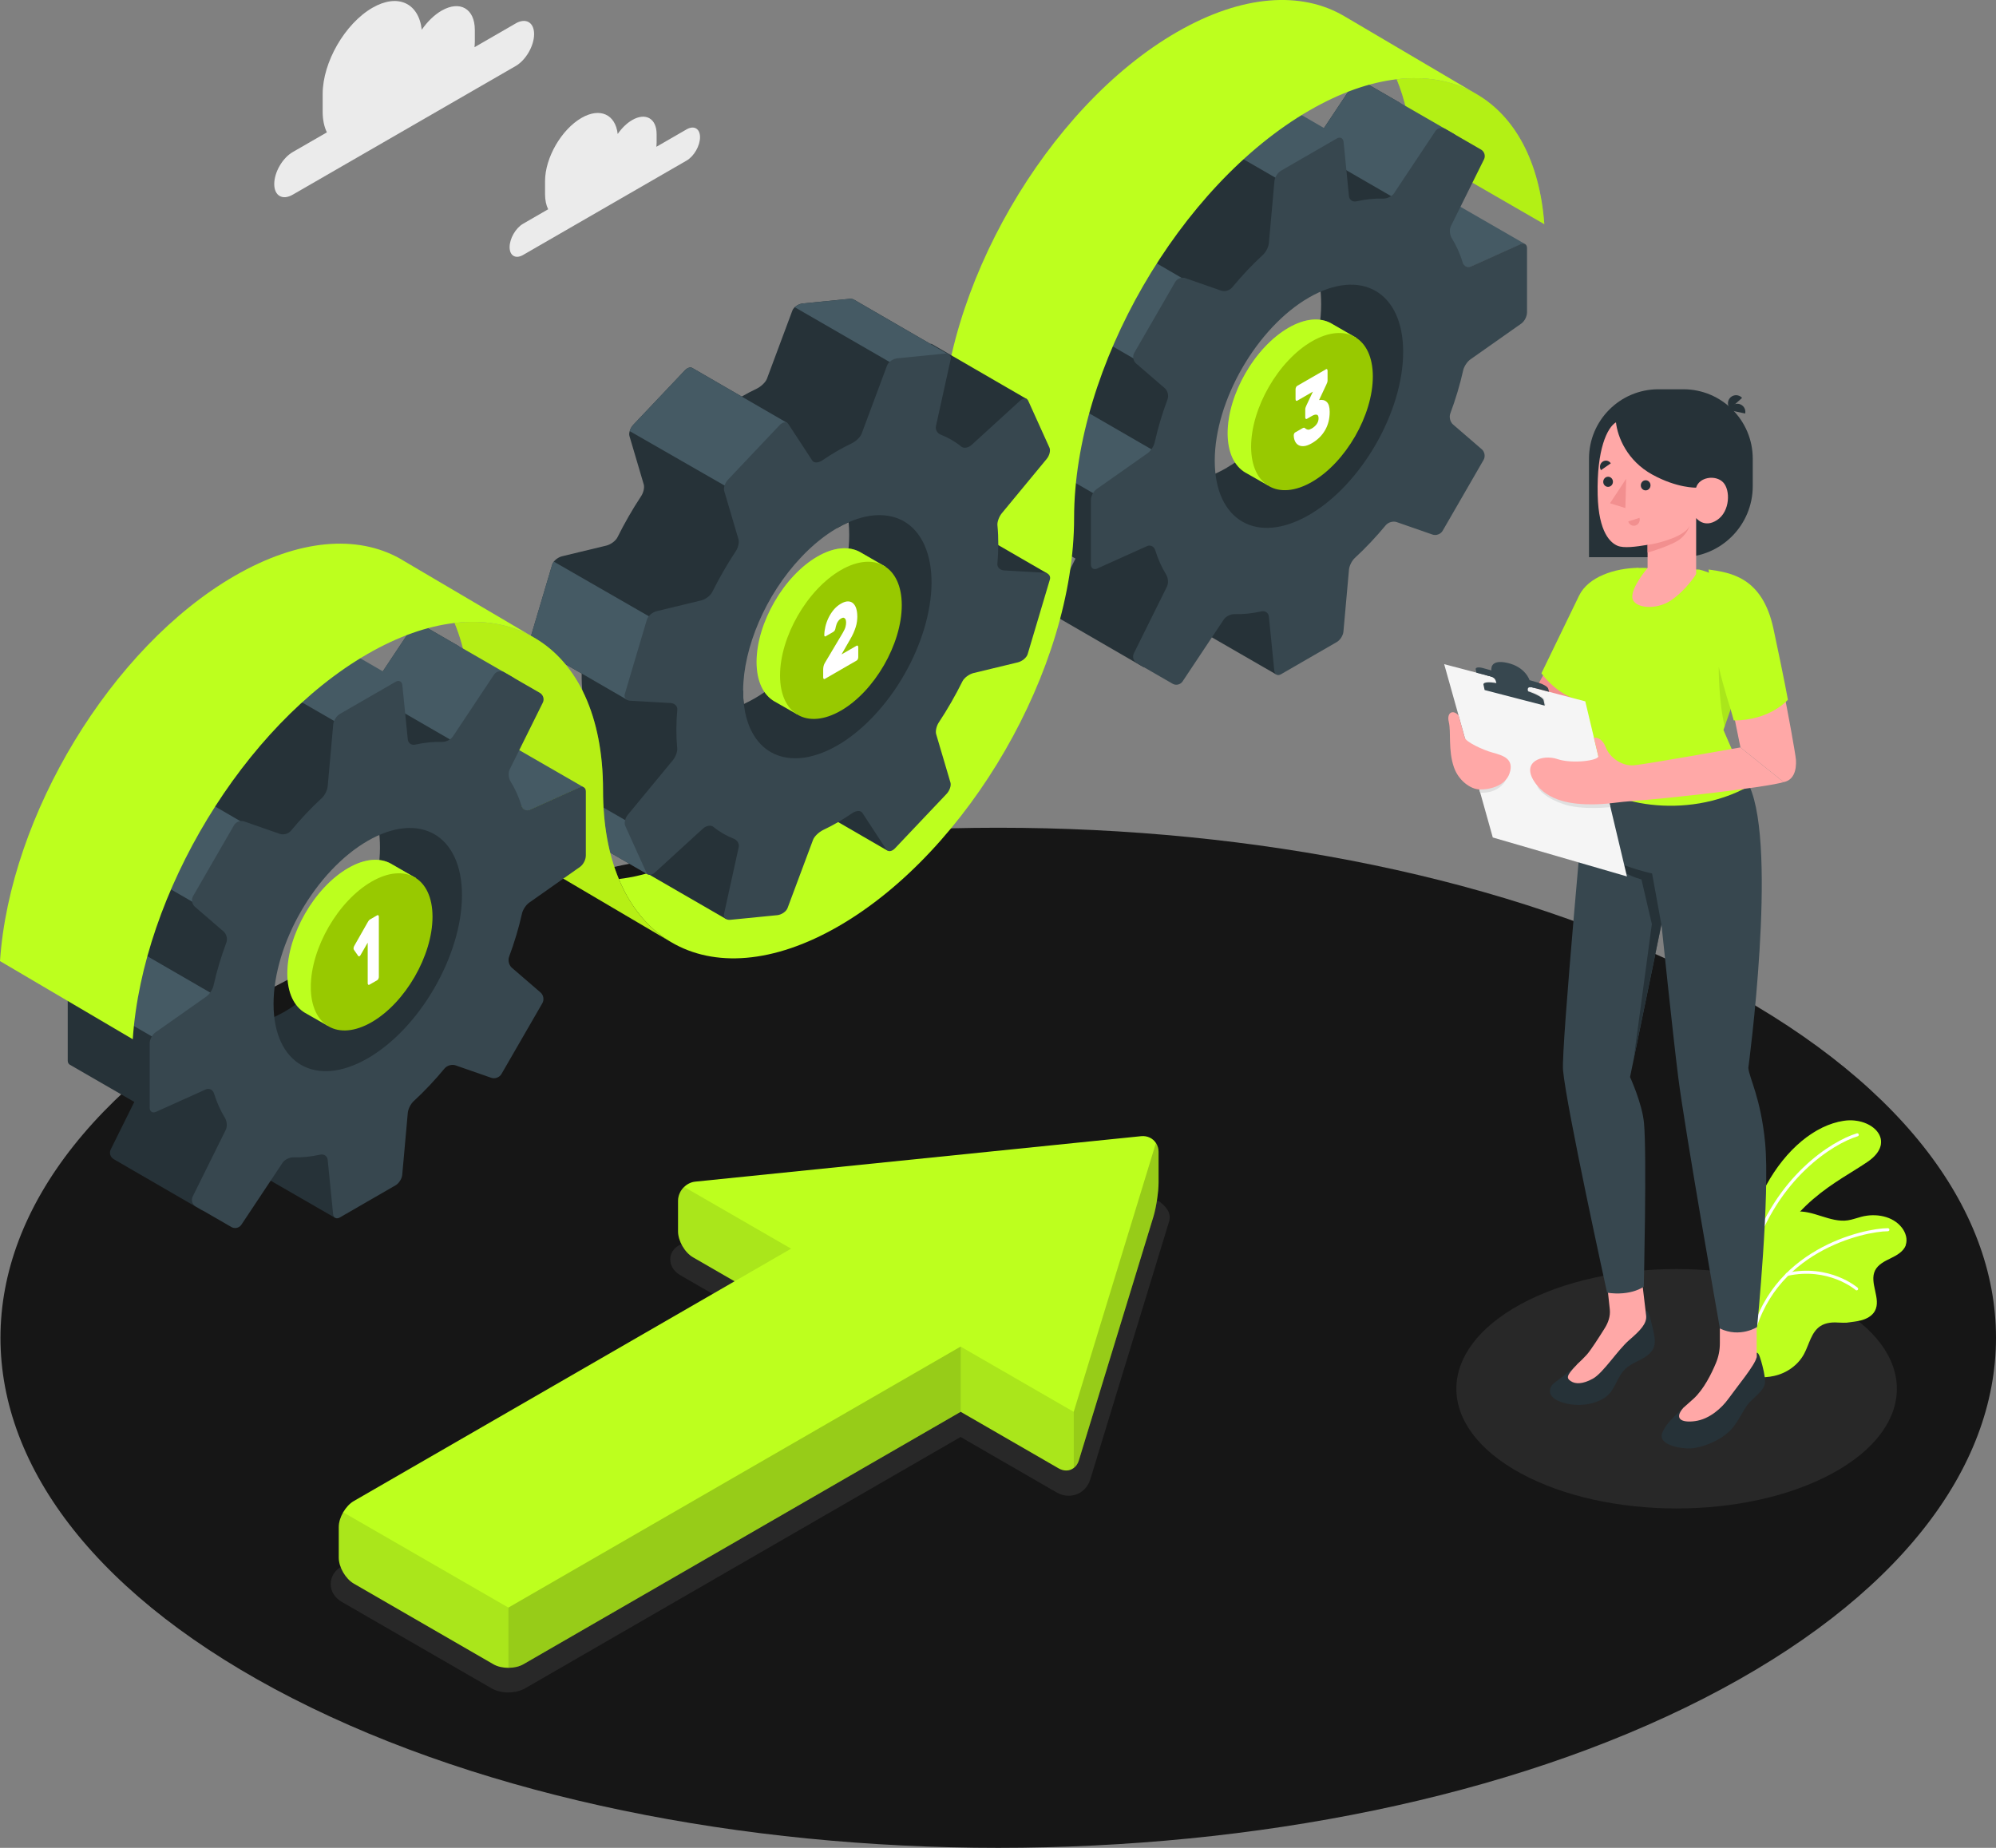 <svg xmlns="http://www.w3.org/2000/svg" id="Camada_2" data-name="Camada 2" viewBox="0 0 430.29 398.41"><rect x="0" y="0" width="430.29" height="398.41" fill="#808080" stroke="none"/><defs><style>      .cls-1 {        fill: #fff;      }      .cls-2 {        fill: #a3c902;      }      .cls-2, .cls-3 {        opacity: .3;      }      .cls-4, .cls-5, .cls-6, .cls-7 {        fill: #bdff1e;      }      .cls-8 {        fill: #37474f;      }      .cls-9 {        fill: #f5f5f5;      }      .cls-10 {        fill: #455a64;      }      .cls-11 {        opacity: .2;      }      .cls-12 {        fill: #f28f8f;      }      .cls-5 {        opacity: .4;      }      .cls-13 {        fill: #e0e0e0;      }      .cls-14 {        opacity: .07;      }      .cls-6 {        opacity: .15;      }      .cls-15 {        fill: #282828;      }      .cls-3 {        fill: #9acc00;      }      .cls-16, .cls-7, .cls-17 {        opacity: .1;      }      .cls-18 {        fill: #ebebeb;      }      .cls-19 {        fill: #98c900;      }      .cls-20 {        fill: #161616;      }      .cls-17 {        fill: none;      }      .cls-21 {        fill: #263238;      }      .cls-22 {        fill: #ffa8a7;      }    </style></defs><g id="Floor"><path id="Floor-2" data-name="Floor" class="cls-20" d="M63.11,366.2c84,42.95,220.19,42.95,304.18,0,84-42.95,84-112.58,0-155.52-84-42.95-220.19-42.95-304.19,0-84,42.95-84,112.58,0,155.52Z"></path></g><g id="Shadows"><path id="Shadow" class="cls-15" d="M109.6,364.92c-1.34,0-2.64-.33-3.67-.92l-32.24-18.61c-1.52-.88-2.4-2.28-2.4-3.85,0-1.57,.88-2.97,2.4-3.85l90.84-52.42-17.73-10.24c-2.59-1.49-2.37-3.58-2.24-4.18,.13-.6,.78-2.6,3.75-2.9l97.39-9.92c.23-.02,.45-.03,.66-.03,2.19,0,4.18,1.07,5.33,2.87h0c.47,.74,.6,1.65,.34,2.49l-16.98,55.57c-.66,2.17-2.5,3.57-4.68,3.57-.89,0-1.78-.25-2.58-.71l-20.71-11.96-93.82,54.16c-1.03,.59-2.33,.92-3.67,.92Z"></path><path id="Shadow-2" data-name="Shadow" class="cls-15" d="M395.01,317.68c-18.54,10.08-48.61,10.08-67.15,0-18.54-10.08-18.54-26.42,0-36.5,18.54-10.08,48.61-10.08,67.15,0,18.54,10.08,18.54,26.42,0,36.5Z"></path></g><g id="Plants"><g id="Plants-2" data-name="Plants"><g><g><path class="cls-4" d="M376.02,273.25s.42-9.77,4.71-17.64c4.29-7.87,10.59-13.03,16.74-13.95,6.15-.92,11.54,4.41,5.2,8.79s-17.81,9.19-22.19,24.18l-4.46-1.37Z"></path><path class="cls-6" d="M376.02,273.25s.42-9.77,4.71-17.64c4.29-7.87,10.59-13.03,16.74-13.95,6.15-.92,11.54,4.41,5.2,8.79s-17.81,9.19-22.19,24.18l-4.46-1.37Z"></path></g><path class="cls-1" d="M377.66,270.61s-.04,0-.07-.01c-.17-.06-.27-.24-.21-.42,5.39-16.53,17.34-24.12,22.91-25.82,.17-.05,.36,.05,.41,.22,.05,.18-.04,.36-.22,.41-5.45,1.67-17.16,9.12-22.47,25.39-.05,.15-.2,.24-.35,.23Z"></path></g><g><g><path class="cls-4" d="M410.86,268.45c-.5,1.38-1.92,2.19-3.24,2.83-1.32,.64-2.76,1.34-3.41,2.66-1.3,2.67,1.39,6.1-.03,8.71-.59,1.09-1.8,1.73-3.01,2.04-1,.26-2.04,.33-3.06,.49-.5,.02-.99,.02-1.47-.01-1.43-.11-2.97-.06-4.21,.75-1.96,1.29-2.4,3.9-3.5,5.97-1.32,2.48-3.83,4.22-6.56,4.79-.91,.19-2.6,.47-3.57,.02-.08-.04-.14-.07-.2-.11,0,0-.01,0-.02-.02-.14-.14-.31-.31-.39-.4-.02-.02-.03-.04-.04-.06-.45-1.3,.04-2.73-.04-4.1,0-.09,0-.17-.02-.25-.17-1.59-.33-3.18-.48-4.76-.28-2.92-.52-5.86-.71-8.79-.11-1.91-.49-3.97,.19-5.82,.75-2.04,2.97-2.24,3.67-4.23,.28-.79,.4-1.63,.67-2.44,.81-2.36,3.04-4.17,5.52-4.46,3.86-.47,7.55,2.42,11.4,1.86,1-.15,1.95-.52,2.92-.77,3.1-.81,6.78-.17,8.73,2.36,.82,1.06,1.27,2.49,.82,3.75Z"></path><g class="cls-14"><path class="cls-4" d="M410.86,268.45c-.5,1.38-1.92,2.19-3.24,2.83-1.32,.64-2.76,1.34-3.41,2.66-1.3,2.67,1.39,6.1-.03,8.71-.59,1.09-1.8,1.73-3.01,2.04-.99,.26-2.03,.43-3.06,.49-.5,.02-.99,.02-1.47-.01-1.43-.11-2.97-.06-4.21,.75-1.96,1.29-2.4,3.9-3.5,5.97-1.32,2.48-3.83,4.22-6.56,4.79-.91,.19-2.6,.47-3.57,.02-.08-.04-.14-.07-.2-.11,0,0-.01,0-.02-.02-.06-.03-.11-.07-.16-.12-.09-.08-.17-.18-.23-.29-.02-.02-.03-.04-.04-.06-.6-1.06-.02-2.91-.04-4.1,0-.09,0-.17-.02-.25-.17-1.59-.33-3.18-.48-4.76-.28-2.92-.52-5.86-.71-8.79-.11-1.91-.49-3.97,.19-5.82,.75-2.04,2.97-2.24,3.67-4.23,.28-.79,.4-1.63,.67-2.44,.81-2.36,3.04-4.17,5.52-4.46,3.86-.47,7.55,2.42,11.4,1.86,1-.15,1.95-.52,2.92-.77,3.1-.81,6.78-.17,8.73,2.36,.82,1.06,1.27,2.49,.82,3.75Z"></path></g></g><path class="cls-1" d="M377.42,290.03s-.02,0-.03,0c-.18-.03-.3-.21-.26-.39,3.94-20.45,24.88-24.84,29.85-24.83,.18,0,.33,.15,.33,.33,0,.18-.15,.33-.33,.33-4.86,0-25.35,4.29-29.2,24.3-.03,.17-.19,.29-.36,.27Z"></path><path class="cls-1" d="M400.2,278.21c-.06,0-.13-.03-.18-.08-.06-.05-5.83-4.99-14.68-3.04-.18,.04-.36-.07-.39-.25s.07-.36,.25-.39c9.2-2.02,15.2,3.14,15.26,3.19,.14,.12,.15,.33,.03,.47-.07,.08-.18,.12-.29,.11Z"></path></g></g></g><g id="Clouds"><g id="Clouds-2" data-name="Clouds"><path id="Cloud" class="cls-18" d="M111.16,5.06l-8.87,5.12c.04-.4,.07-.79,.07-1.17v-2.57c0-4.57-3.21-6.42-7.17-4.14-1.6,.93-3.08,2.39-4.27,4.11-.65-5.75-5.16-7.89-10.64-4.73-5.92,3.42-10.72,11.74-10.72,18.57v3.84c0,1.77,.33,3.26,.91,4.45l-7.37,4.25c-2.2,1.27-3.98,4.35-3.98,6.89s1.78,3.56,3.98,2.3L111.16,14.24c2.2-1.27,3.98-4.35,3.98-6.89s-1.78-3.56-3.98-2.3Z"></path><path id="Cloud-2" data-name="Cloud" class="cls-18" d="M148,27.9l-6.5,3.75c.03-.29,.05-.58,.05-.86v-1.88c0-3.35-2.35-4.71-5.26-3.03-1.18,.68-2.26,1.75-3.13,3.01-.48-4.21-3.78-5.78-7.8-3.47-4.34,2.51-7.86,8.6-7.86,13.62v2.82c0,1.3,.24,2.39,.67,3.26l-5.4,3.12c-1.61,.93-2.91,3.19-2.91,5.05s1.31,2.61,2.91,1.68l35.23-20.34c1.61-.93,2.91-3.19,2.91-5.05s-1.31-2.61-2.91-1.68Z"></path></g></g><g id="Arrow"><g><path class="cls-4" d="M249.76,248.35v6.57c0,2.05-.5,5.32-1.08,7.3l-16.11,52.67c-.21,.7-.6,1.26-1.1,1.62-.87,.67-2.08,.75-3.24,.09l-21.13-12.2-94.26,54.42c-.88,.51-2.07,.78-3.24,.78s-2.32-.25-3.21-.76l-30.1-17.39c-1.8-1.03-3.26-3.55-3.26-5.62v-6.57c0-1.04,.36-2.18,.95-3.2,.6-1.02,1.41-1.92,2.31-2.43l82.07-47.37-8.94-5.16c-1.8-1.03-3.25-3.55-3.25-5.62v-6.57c0-1.14,.51-2.22,1.3-2.99h.02c.64-.63,1.48-1.06,2.41-1.15l96.12-9.8c1.34-.13,2.52,.47,3.17,1.47,.36,.54,.57,1.19,.57,1.91Z"></path><path class="cls-16" d="M109.6,346.61v12.99c-1.17,0-2.33-.25-3.21-.77l-30.11-17.38c-1.8-1.03-3.25-3.56-3.25-5.62v-6.57c0-1.03,.36-2.18,.94-3.2l35.62,20.55Z"></path><path class="cls-16" d="M170.54,269.23l-12.18,7.03-8.94-5.16c-1.8-1.03-3.25-3.56-3.25-5.62v-6.57c0-1.14,.51-2.22,1.3-2.99h.02l23.06,13.31Z"></path><path class="cls-16" d="M231.47,304.41v12.1c-.87,.68-2.08,.75-3.24,.09l-21.14-12.19v-14.07l24.38,14.07Z"></path><path class="cls-11" d="M207.1,290.33v14.07l-94.26,54.42c-.88,.51-2.07,.78-3.24,.78v-12.99l97.5-56.28Z"></path><path class="cls-11" d="M249.76,248.35v6.57c0,2.05-.5,5.32-1.08,7.3l-16.11,52.67c-.21,.7-.6,1.26-1.1,1.62v-12.11l17.72-57.96c.36,.54,.57,1.19,.57,1.91Z"></path></g></g><g id="Gears"><g><g><path class="cls-4" d="M332.92,48.33l-28.58-16.5c-.38-5.6-1.5-10.53-3.25-14.74,6.23-.73,11.85,.27,16.59,2.83l.63,.37c8.21,4.78,13.6,14.43,14.61,28.04Z"></path><path class="cls-3" d="M332.92,48.33l-28.58-16.5c-.38-5.6-1.5-10.53-3.25-14.74,6.23-.73,11.85,.27,16.59,2.83l.63,.37c8.21,4.78,13.6,14.43,14.61,28.04Z"></path></g><g><path class="cls-10" d="M328.75,52.6h0c-.25-.07-.59-.08-.96,.09l-10.7,4.82c-.75,.34-1.53-.03-1.78-.82-.42-1.35-7.75-2.9-8.35-4.06l4.12-10.21,17.67,10.19Z"></path><path class="cls-21" d="M311.08,42.45s0-.02,0-.02c-.24-.14-.57-.17-.93,0l-7.9-18.28c.37-.74,.08-1.68-.63-2.09l-7.74-4.47c-.72-.41-1.67-.19-2.13,.5l-8.89,13.37c-.46,.69-1.5,1.18-2.33,1.16-1.01-.03-2.04,.03-3.1,.15v-9.77l-5.94-3.42h0c-.26-.14-.61-.12-.97,.09l-12.02,6.94c-.72,.41-1.36,1.42-1.43,2.24l-1.2,13.38c-.07,.83-.64,1.94-1.25,2.5-2.34,2.15-4.57,4.53-6.68,7.07-.53,.64-1.58,.94-2.36,.67l-7.72-2.69c-.78-.27-1.75,.09-2.17,.8l-8.84,15.31c-.41,.72-.24,1.74,.39,2.28l6.19,5.34c.63,.54,.89,1.6,.6,2.38-1.15,3.09-2.09,6.21-2.78,9.32-.18,.81-.86,1.85-1.54,2.33l-10.98,7.73c-.68,.48-1.23,1.54-1.23,2.36v13.88c0,.43,.17,.74,.43,.89h0s13.92,8.04,13.92,8.04l-5.08,10.24c-.37,.74-.09,1.68,.63,2.09l18.92,10.96c.72,.41,1.67,.19,2.13-.5l8.6-8.79c.04,.4,.21,.68,.46,.82l17.63,10.17,.47-13.8s-3.73-4.81-3.65-5.64l19.21-20.92c.78,.28,1.75-.08,2.16-.8l8.84-15.31c.41-.72,.24-1.74-.39-2.28l8.51-27.09c.68-.48,1.23-1.53,1.23-2.36l-.44-14.74Zm-46.57,58.38c-5.16,2.98-9.42,3.62-12.52,2.17-3.64-1.69,25.87-52.27,28.96-49.51,2.5,2.23,3.86,6.38,3.86,12.16,0,12.95-9.09,28.7-20.31,35.17Z"></path><path class="cls-10" d="M314.02,30.94l-2.39,4.83-7.68,8.86-9.05-5.23-12.68-7.33c.26-.17,.49-.38,.64-.62l8.89-13.36c.46-.68,1.39-.91,2.11-.51l7.76,4.48,11.77,6.79c.71,.41,1,1.35,.63,2.09Z"></path><path class="cls-10" d="M230.53,86.64c-.25,.34-.53,.66-.81,.86l-10.98,7.73c-.29,.2-.54,.52-.75,.88l18.46,10.68,14.58-8.29-20.49-11.85Z"></path><path class="cls-10" d="M237.13,49.66c-.58,.05-1.15,.38-1.44,.88l-8.84,15.31c-.2,.35-.26,.78-.2,1.18l19.35,11.2,12.1-16.36-20.97-12.2Z"></path><path class="cls-10" d="M289.16,29.76v4.4l-10.7,6.18-21.2-12.25c.26-.62,.73-1.21,1.24-1.5l12.02-6.94c.21-.12,.42-.18,.6-.18,.14,0,.26,.03,.37,.09l5.79,3.33,.15,.09,7.99,4.62,3.74,2.16Z"></path><path class="cls-8" d="M329.19,67.39v-13.88c0-.83-.61-1.22-1.37-.88l-10.7,4.82c-.76,.34-1.53-.04-1.78-.83-.62-1.97-1.42-3.74-2.39-5.3-.43-.71-.53-1.85-.16-2.59l7.13-14.38c.37-.74,.08-1.68-.63-2.09l-7.74-4.47c-.72-.41-1.67-.19-2.13,.5l-8.89,13.37c-.46,.69-1.5,1.18-2.33,1.16-1.84-.05-3.77,.14-5.79,.59-.81,.18-1.52-.31-1.6-1.13l-1.17-11.68c-.08-.82-.73-1.16-1.45-.74l-12.02,6.94c-.72,.41-1.36,1.42-1.43,2.24l-1.2,13.38c-.07,.82-.64,1.94-1.25,2.5-2.34,2.15-4.57,4.53-6.68,7.07-.53,.64-1.58,.94-2.36,.67l-7.72-2.69c-.78-.27-1.75,.09-2.17,.8l-8.84,15.31c-.41,.72-.24,1.74,.39,2.28l6.19,5.34c.63,.54,.89,1.6,.6,2.38-1.15,3.09-2.09,6.21-2.78,9.32-.18,.81-.86,1.85-1.54,2.33l-10.98,7.73c-.68,.48-1.23,1.53-1.23,2.36v13.88c0,.83,.61,1.22,1.37,.88l10.7-4.82c.76-.34,1.53,.04,1.78,.83,.62,1.97,1.42,3.74,2.38,5.31,.43,.71,.53,1.85,.16,2.59l-7.13,14.38c-.37,.74-.08,1.68,.63,2.09l7.74,4.47c.72,.41,1.67,.19,2.13-.5l8.89-13.36c.46-.69,1.5-1.18,2.33-1.16,1.84,.05,3.77-.14,5.79-.59,.81-.18,1.52,.31,1.6,1.13l1.17,11.68c.08,.82,.73,1.16,1.45,.74l12.02-6.94c.72-.41,1.36-1.42,1.43-2.24l1.2-13.38c.07-.83,.64-1.94,1.25-2.5,2.34-2.15,4.57-4.53,6.68-7.07,.53-.64,1.58-.94,2.36-.67l7.72,2.69c.78,.27,1.75-.09,2.17-.8l8.84-15.31c.41-.72,.24-1.74-.39-2.28l-6.19-5.34c-.63-.54-.89-1.6-.6-2.38,1.15-3.09,2.09-6.21,2.78-9.32,.18-.81,.86-1.85,1.54-2.33l10.98-7.73c.68-.48,1.23-1.53,1.23-2.36Zm-47.01,43.65c-11.22,6.48-20.31,1.23-20.31-11.72s9.09-28.7,20.31-35.17c11.22-6.47,20.31-1.23,20.31,11.72s-9.09,28.7-20.31,35.17Z"></path><g><path class="cls-4" d="M292.38,72.84l-5.34-3.08s0,0,0,0l-.05-.03h0c-2.37-1.33-5.63-1.13-9.22,.95-7.25,4.18-13.12,14.36-13.12,22.73,0,4.18,1.47,7.11,3.83,8.49h0s.01,0,.01,0c0,0,0,0,0,0l4.86,2.77,1.16-1.94c1.2-.28,2.45-.7,3.76-1.46,7.25-4.18,13.12-14.36,13.13-22.73,0-1.24-.17-2.34-.41-3.35l1.41-2.35Z"></path><g><path class="cls-7" d="M264.63,93.4c0,4.18,1.46,7.11,3.83,8.49h0s.01,0,.01,0l4.86,2.78,1.16-1.94c1.2-.28,2.45-.71,3.76-1.47,3.88-2.24,7.37-6.2,9.77-10.68l-19.03-10.99c-2.68,4.32-4.36,9.32-4.36,13.8Z"></path><path class="cls-5" d="M292.38,72.84l-5.34-3.08h0l-.05-.03h0c-2.37-1.33-5.62-1.13-9.22,.95-3.37,1.94-6.44,5.18-8.76,8.93l19.03,10.99c2.09-3.89,3.36-8.17,3.36-12.05,0-1.24-.17-2.34-.42-3.35l1.41-2.35Z"></path></g><path class="cls-19" d="M282.83,73.59c-7.25,4.18-13.12,14.36-13.12,22.73,0,8.37,5.88,11.76,13.12,7.58,7.25-4.18,13.12-14.36,13.12-22.73,0-8.37-5.88-11.76-13.12-7.58Z"></path><path class="cls-1" d="M285.84,79.6c.1-.06,.18-.05,.25,.02s.1,.17,.1,.32v2.12c0,.15-.03,.3-.09,.45-.06,.15-.12,.29-.17,.4l-1.57,3.35c.68-.12,1.23,0,1.65,.4,.42,.39,.64,1.1,.64,2.14,0,1.51-.34,2.83-1.01,3.98-.67,1.15-1.62,2.08-2.83,2.78-.62,.36-1.18,.57-1.66,.62-.48,.05-.89-.02-1.21-.2-.33-.18-.58-.46-.76-.83-.18-.37-.27-.8-.28-1.29,0-.12,.03-.24,.08-.36,.06-.12,.12-.2,.2-.25l1.64-.94c.18-.1,.32-.12,.42-.05,.1,.07,.2,.15,.32,.23,.12,.08,.27,.13,.45,.15,.19,.02,.45-.07,.8-.27,.41-.24,.76-.55,1.03-.92,.27-.37,.41-.79,.41-1.26s-.14-.73-.41-.78c-.27-.06-.62,.04-1.03,.28l-1.08,.62c-.1,.06-.18,.05-.25-.02-.07-.07-.1-.17-.1-.32v-1.72c0-.15,.03-.3,.09-.45,.06-.15,.12-.3,.18-.43l1.38-2.93-3.39,1.96c-.1,.06-.18,.05-.25-.02-.07-.07-.1-.17-.1-.32v-2.12c0-.15,.03-.29,.1-.44,.07-.15,.15-.25,.25-.3l6.21-3.58Z"></path></g></g><path class="cls-4" d="M290.33,3.8l-.48-.28c-9.2-5.46-22-4.76-36.14,3.4-28.04,16.17-50.77,55.55-50.77,87.94s-22.74,71.79-50.78,87.98c-6.63,3.82-12.95,6.01-18.75,6.69,2.45,5.93,6.15,10.43,10.8,13.32l.5,.3c9.2,5.42,21.97,4.69,36.07-3.45,28.04-16.19,50.77-55.58,50.77-87.98s22.73-71.77,50.78-87.94c6.63-3.83,12.96-6.01,18.76-6.69,6.23-.73,11.85,.27,16.59,2.83l-27.35-16.12Z"></path><g><path class="cls-21" d="M201.12,129.21l24.7-5.54s-.03-.02-.05-.03c-.59-.34-5.64-3.27-10.56-6.11-4.85-2.81-9.59-5.55-9.8-5.67-.19-.12-.42-.19-.69-.2l-8.67-.49c-.88-.05-1.53-.68-1.46-1.41,.25-2.9,.26-5.71,.01-8.36-.06-.7,.35-1.84,.95-2.56l13.87-1.13c.59-.72,11.94-11.67,11.94-11.67-.02-.01-.04-.02-.06-.03-1.19-.69-20.26-11.74-20.38-11.81-.11-.06-.25-.08-.39-.08-5.87-3.39-16.16-9.35-16.4-9.5-.25-.15-.6-.23-1-.19l-10.11,1c-.94,.1-1.93,.79-2.21,1.54l-5.48,14.7c-.29,.76-1.28,1.69-2.21,2.14-1.07,.5-2.14,1.07-3.22,1.69l-10.61-6.14c-.42-.28-1.09-.1-1.64,.48l-11.1,11.72c-.67,.7-1.05,1.79-.86,2.44l3.09,10.46c.19,.65-.07,1.78-.57,2.52-1.89,2.87-3.6,5.85-5.1,8.87-.38,.76-1.45,1.56-2.41,1.79l-9.5,2.29c-.96,.23-1.93,1.03-2.15,1.79l-4.78,16.09c-.14,.47,.01,.91,.36,1.17,.21,.17,10.76,6.24,10.76,6.24-.01,1.47,.05,2.91,.18,4.31,.07,.69-.34,1.83-.94,2.56l-9.69,11.72c-.59,.73-.86,1.81-.58,2.41l4.6,10.17c.07,.15,.17,.26,.29,.33,.37,.22,19.69,11.4,20.41,11.81t.01,.01h.01s.01,.01,.02,.01c.02-.01,.04-.05,.06-.09,.1,.06,.2,.11,.3,.18h.01c5.77,3.34,15.78,9.13,16.41,9.49,.01,.01,.02,.01,.03,.02,.28-.76,8.61-35.27,8.97-34.72l5.18,7.91c.05,.07,.1,.13,.16,.18l9.87,5.73,10.65,6.17v-.02s-7.71-24.04-7.71-24.04c6.8,2.35,22.31-26.9,17.49-30.15Zm-59.8,16.06l37.53-39.61c1.07,2.37,1.57,5.18,1.55,8.24,.85-.5,1.71-.94,2.55-1.3,.08,.87,.12,1.79,.12,2.76,0,12.96-9.09,28.7-20.31,35.18-.82,.47-1.63,.89-2.4,1.25-.12-.95-.17-1.93-.16-2.94-8.01,4.68-15.62,3.61-18.88-3.58Z"></path><path class="cls-10" d="M139.68,188.55l-.98-9.46-24.36-14.06c-.12,.45-.12,.89,.02,1.2l4.6,10.17c.07,.15,.17,.26,.29,.33h0l.05,.03c.99,.57,20.38,11.8,20.38,11.8Z"></path><path class="cls-10" d="M142.76,134.53l-23.37-13.44c-.16,.2-.28,.42-.35,.62l-4.78,16.09c-.14,.47,.01,.9,.37,1.17,.01,.01,.07,.05,.17,.11l10.53,6.1s.06,.03,.06,.03h0l9.79,5.67,7.58-16.36Z"></path><path class="cls-10" d="M135.76,92.96l20.44,11.73,13.48-13.52-20.4-11.81h0c-.42-.27-1.09-.09-1.63,.48l-11.11,11.72c-.37,.39-.64,.9-.78,1.39Z"></path><path class="cls-10" d="M184.13,64.63c-.25-.16-.6-.23-1-.19l-10.11,1c-.61,.06-1.24,.38-1.69,.8l26.58,15.35,6.79-3.92-.2-1.24s-20.05-11.59-20.38-11.8Z"></path><path class="cls-8" d="M225.82,123.67s-.03-.02-.05-.03c-.17-.09-.39-.15-.63-.16l-8.67-.49c-.88-.05-1.53-.68-1.46-1.41,.12-1.37,.19-2.73,.2-4.05,0-1.47-.05-2.91-.19-4.31-.06-.69,.35-1.83,.95-2.56l9.68-11.72c.6-.73,.86-1.81,.59-2.41l-4.6-10.17c-.06-.14-.16-.25-.28-.32-.02-.01-.04-.02-.06-.03-.38-.19-.95-.03-1.48,.46l-10.34,9.44c-.73,.67-1.72,.82-2.26,.38-1.34-1.1-2.82-1.95-4.42-2.57-.71-.28-1.2-1.06-1.04-1.81l3.19-14.47c.1-.44-.08-.81-.44-1.02-.25-.14-.58-.2-.96-.17l-10.11,1.01c-.94,.09-1.93,.78-2.21,1.54l-5.48,14.7c-.28,.76-1.28,1.69-2.21,2.13-2.07,.98-4.16,2.19-6.26,3.63-.85,.57-1.8,.61-2.17,.05l-5.17-7.9c-.37-.56-1.2-.44-1.87,.25l-11.1,11.73c-.67,.7-1.05,1.79-.86,2.43l3.09,10.47c.19,.64-.07,1.77-.56,2.52-1.9,2.87-3.6,5.84-5.11,8.86-.38,.76-1.45,1.57-2.41,1.8l-9.5,2.29c-.96,.23-1.92,1.03-2.15,1.78l-4.78,16.1c-.23,.75,.31,1.4,1.18,1.45l8.68,.49c.88,.05,1.52,.68,1.46,1.41-.26,2.9-.27,5.71-.02,8.36,.07,.7-.34,1.84-.94,2.56l-9.68,11.73c-.6,.72-.86,1.8-.59,2.41l4.6,10.16c.06,.15,.16,.25,.28,.32t.01,.01s.02,.01,.03,.01c.11,.06,.23,.09,.36,.09h.01c.34,0,.74-.18,1.13-.53l10.33-9.45c.73-.66,1.72-.82,2.26-.38,1.35,1.1,2.83,1.95,4.42,2.57,.72,.28,1.21,1.07,1.04,1.81l-3.19,14.48c-.09,.43,.08,.78,.42,.99,.01,.01,.02,.01,.03,.02,.24,.14,.57,.21,.95,.17l10.11-1c.94-.1,1.93-.79,2.21-1.54l5.49-14.7c.28-.76,1.28-1.69,2.21-2.14,1.06-.5,2.14-1.07,3.21-1.69,1.01-.59,2.03-1.24,3.05-1.93,.84-.58,1.8-.62,2.16-.06l5.18,7.91c.07,.1,.15,.18,.25,.23,.42,.26,1.07,.08,1.61-.49l11.11-11.73c.66-.69,1.04-1.79,.85-2.43l-3.09-10.46c-.19-.65,.08-1.78,.57-2.52,1.9-2.87,3.6-5.85,5.1-8.87,.38-.76,1.45-1.56,2.42-1.79l9.49-2.29c.97-.23,1.93-1.03,2.15-1.79l4.79-16.09c.15-.53-.06-1.01-.51-1.27Zm-50.69,39.32c-.19,.05-.37,.1-.56,.14-.14,.04-.27,.06-.4,.09-.3,.06-.6,.11-.9,.15-.35,.05-.7,.08-1.04,.1-.22,.01-.43,.02-.65,.02-.1,0-.2,0-.3,0-4.15-.05-7.61-2.15-9.53-6.4-.72-1.59-1.18-3.38-1.39-5.3-.12-.95-.17-1.93-.16-2.94,.06-9.17,4.77-20.53,12.54-28.74,2.51-2.65,5.1-4.72,7.66-6.21,.85-.5,1.71-.94,2.55-1.3,2.52-1.11,4.95-1.62,7.17-1.52,.03,0,.05,0,.08,.01,.12,0,.24,.01,.36,.02,.13,.01,.25,.02,.37,.04,.13,.01,.26,.02,.39,.05,3.45,.5,6.27,2.58,7.95,6.28,4.29,9.49-.63,26.05-10.99,36.98-4.34,4.58-8.95,7.45-13.15,8.53Z"></path><line class="cls-21" x1="200.92" y1="74.21" x2="221.36" y2="86.04"></line><g><path class="cls-4" d="M190.83,122.16l-5.34-3.08s0,0,0,0l-.05-.03h0c-2.37-1.33-5.63-1.13-9.22,.95-7.25,4.18-13.12,14.36-13.12,22.73,0,4.18,1.47,7.11,3.83,8.49h0s.01,0,.01,0h0s4.86,2.78,4.86,2.78l1.16-1.94c1.2-.28,2.45-.7,3.76-1.46,7.25-4.18,13.12-14.36,13.13-22.73,0-1.24-.17-2.34-.41-3.35l1.41-2.35Z"></path><g><path class="cls-7" d="M163.08,142.73c0,4.18,1.46,7.11,3.83,8.49h0s.01,0,.01,0l4.86,2.78,1.16-1.94c1.2-.28,2.45-.71,3.76-1.47,3.88-2.24,7.37-6.2,9.77-10.68l-19.03-10.99c-2.68,4.32-4.36,9.32-4.36,13.8Z"></path><path class="cls-5" d="M190.83,122.16l-5.34-3.08h0l-.05-.03h0c-2.37-1.33-5.62-1.13-9.22,.95-3.37,1.94-6.44,5.18-8.76,8.93l19.03,10.99c2.09-3.89,3.36-8.17,3.36-12.05,0-1.24-.17-2.34-.41-3.35l1.41-2.35Z"></path></g><path class="cls-19" d="M181.28,122.91c-7.25,4.18-13.12,14.36-13.12,22.73,0,8.37,5.88,11.76,13.12,7.58,7.25-4.18,13.12-14.36,13.12-22.73,0-8.37-5.88-11.76-13.12-7.58Z"></path><path class="cls-1" d="M184.82,132.85c0,.39-.03,.77-.08,1.16-.05,.39-.14,.79-.27,1.2-.13,.41-.29,.84-.49,1.29-.2,.45-.45,.93-.75,1.43l-1.82,3.17,3.26-1.88c.1-.06,.18-.05,.25,.02,.07,.07,.1,.17,.1,.32v2.12c0,.15-.03,.29-.1,.44-.07,.15-.15,.25-.25,.3l-6.86,3.96c-.1,.06-.18,.05-.25-.02-.07-.07-.1-.17-.1-.32v-1.72c0-.21,.03-.44,.08-.69,.06-.25,.15-.48,.29-.71l3.88-6.52c.3-.52,.49-.95,.57-1.28,.08-.33,.12-.63,.12-.9,0-.09-.01-.22-.03-.37-.02-.15-.07-.29-.15-.41-.08-.12-.19-.2-.33-.24-.14-.04-.34,.01-.58,.15-.24,.14-.44,.32-.59,.53-.15,.21-.27,.42-.35,.63-.08,.21-.14,.41-.18,.59-.04,.19-.07,.33-.09,.42-.04,.21-.11,.37-.2,.48-.09,.11-.2,.21-.32,.28l-1.6,.92c-.08,.04-.14,.04-.2-.01-.06-.05-.08-.14-.08-.26,0-.56,.09-1.17,.23-1.8,.15-.64,.37-1.27,.67-1.9,.3-.62,.67-1.21,1.12-1.75,.45-.54,.97-.98,1.58-1.33,.57-.33,1.08-.49,1.51-.48,.44,0,.8,.14,1.1,.41,.29,.26,.52,.63,.67,1.11,.15,.48,.23,1.03,.23,1.64Z"></path></g></g><g><path class="cls-4" d="M133.41,189.53c-2.21-5.29-3.41-11.73-3.41-19.18,0-15.98-5.53-27.28-14.51-32.67l-.91-.53c-4.74-2.57-10.36-3.57-16.59-2.83,2.2,5.29,3.4,11.72,3.4,19.17,0,16.11,5.61,27.45,14.71,32.8l28.11,16.56c-4.65-2.89-8.35-7.39-10.8-13.32Z"></path><path class="cls-2" d="M133.41,189.53c-2.21-5.29-3.41-11.73-3.41-19.18,0-15.98-5.53-27.28-14.51-32.67l-.91-.53c-4.74-2.57-10.36-3.57-16.59-2.83,2.2,5.29,3.4,11.72,3.4,19.17,0,16.11,5.61,27.45,14.71,32.8l28.11,16.56c-4.65-2.89-8.35-7.39-10.8-13.32Z"></path></g><g><path class="cls-10" d="M125.85,169.75h0c-.25-.07-.59-.08-.96,.09l-10.7,4.82c-.75,.34-1.53-.03-1.78-.82-.42-1.35-7.75-2.9-8.35-4.06l4.12-10.21,17.67,10.19Z"></path><path class="cls-21" d="M108.18,159.6s0-.02,0-.02c-.24-.14-.57-.17-.93,0l-7.9-18.28c.37-.74,.08-1.68-.63-2.09l-7.74-4.47c-.72-.41-1.67-.19-2.13,.5l-8.89,13.37c-.46,.69-1.5,1.18-2.33,1.16-1.01-.03-2.04,.03-3.1,.15v-9.77l-5.94-3.42h0c-.26-.14-.61-.12-.97,.09l-12.02,6.94c-.72,.41-1.36,1.42-1.43,2.24l-1.2,13.38c-.07,.83-.64,1.94-1.25,2.5-2.34,2.15-4.57,4.53-6.68,7.07-.53,.64-1.58,.94-2.36,.67l-7.72-2.69c-.78-.27-1.75,.09-2.17,.8l-8.84,15.31c-.41,.72-.24,1.74,.39,2.28l6.19,5.34c.63,.54,.89,1.6,.6,2.38-1.15,3.09-2.09,6.21-2.78,9.32-.18,.81-.86,1.85-1.54,2.33l-10.98,7.73c-.68,.48-1.23,1.53-1.23,2.36v13.88c0,.43,.17,.74,.43,.89h0s13.92,8.04,13.92,8.04l-5.08,10.24c-.37,.74-.09,1.68,.63,2.09l18.92,10.96c.72,.41,1.67,.19,2.13-.5l8.6-8.79c.04,.4,.21,.68,.46,.82l17.63,10.17,.47-13.8s-3.73-4.81-3.65-5.64l19.21-20.92c.78,.28,1.75-.08,2.16-.8l8.84-15.31c.41-.72,.24-1.74-.39-2.28l8.51-27.09c.68-.48,1.23-1.53,1.23-2.36l-.44-14.74Zm-46.57,58.38c-5.16,2.98-9.42,3.62-12.52,2.17-3.64-1.69,25.87-52.27,28.96-49.51,2.5,2.23,3.86,6.38,3.86,12.16,0,12.95-9.09,28.7-20.31,35.17Z"></path><g><path class="cls-4" d="M89.67,189.33l-5.34-3.08s0,0,0,0l-.05-.03h0c-2.37-1.33-5.63-1.13-9.22,.95-7.25,4.18-13.12,14.36-13.12,22.73,0,4.18,1.47,7.11,3.83,8.49h0s.01,0,.01,0h0s4.86,2.78,4.86,2.78l1.16-1.94c1.2-.28,2.45-.7,3.76-1.46,7.25-4.18,13.12-14.36,13.13-22.73,0-1.24-.17-2.34-.41-3.35l1.41-2.35Z"></path><g><path class="cls-7" d="M61.93,209.9c0,4.18,1.46,7.11,3.83,8.49h0s.01,0,.01,0l4.86,2.78,1.16-1.94c1.2-.28,2.45-.71,3.76-1.47,3.88-2.24,7.37-6.2,9.77-10.68l-19.03-10.99c-2.68,4.32-4.36,9.32-4.36,13.8Z"></path><path class="cls-5" d="M89.68,189.33l-5.34-3.08h0l-.05-.03h0c-2.37-1.33-5.62-1.13-9.22,.95-3.37,1.94-6.44,5.18-8.76,8.93l19.03,10.99c2.09-3.89,3.36-8.17,3.36-12.05,0-1.24-.17-2.34-.41-3.35l1.41-2.35Z"></path></g><path class="cls-19" d="M80.12,190.08c-7.25,4.18-13.12,14.36-13.12,22.73,0,8.37,5.88,11.76,13.12,7.58,7.25-4.18,13.12-14.36,13.12-22.73,0-8.37-5.88-11.76-13.12-7.58Z"></path><path class="cls-1" d="M76.29,204.76c-.06-.09-.08-.21-.07-.36,.02-.16,.07-.3,.14-.44l2.79-4.91c.07-.12,.15-.26,.25-.43,.1-.16,.21-.28,.34-.36l1.58-.92c.09-.05,.18-.05,.25,.02s.1,.17,.1,.32v12.92c0,.15-.03,.29-.1,.44-.07,.15-.15,.25-.25,.3l-1.7,.98c-.09,.05-.18,.05-.25-.02-.07-.07-.1-.17-.1-.32v-8.74l-1.55,2.69c-.08,.14-.17,.23-.26,.26-.1,.04-.17,.01-.23-.07l-.96-1.37Z"></path></g><path class="cls-10" d="M111.12,148.08l-2.39,4.83-7.68,8.86-9.05-5.23-12.68-7.33c.26-.17,.49-.38,.64-.62l8.89-13.36c.46-.68,1.39-.91,2.11-.51l7.76,4.48,11.77,6.79c.71,.41,1,1.35,.63,2.09Z"></path><path class="cls-10" d="M27.63,203.78c-.25,.34-.53,.66-.81,.86l-10.98,7.73c-.29,.2-.54,.52-.75,.88l18.46,10.68,14.58-8.29-20.49-11.85Z"></path><path class="cls-10" d="M34.23,166.81c-.58,.05-1.15,.38-1.44,.88l-8.84,15.31c-.2,.35-.26,.78-.2,1.18l19.35,11.2,12.1-16.36-20.97-12.2Z"></path><path class="cls-10" d="M86.26,146.9v4.4l-10.7,6.18-21.2-12.25c.26-.62,.73-1.21,1.24-1.5l12.02-6.94c.21-.12,.42-.18,.6-.18,.14,0,.26,.03,.37,.09l5.79,3.33,.15,.09,7.99,4.62,3.74,2.16Z"></path><path class="cls-8" d="M126.29,184.53v-13.88c0-.83-.61-1.22-1.37-.88l-10.7,4.82c-.76,.34-1.53-.04-1.78-.83-.62-1.97-1.42-3.74-2.39-5.3-.43-.71-.53-1.85-.16-2.59l7.13-14.38c.37-.74,.08-1.68-.63-2.09l-7.74-4.47c-.72-.41-1.67-.19-2.13,.5l-8.89,13.37c-.46,.69-1.5,1.18-2.33,1.16-1.84-.05-3.77,.14-5.79,.59-.81,.18-1.52-.31-1.6-1.13l-1.17-11.68c-.08-.82-.73-1.16-1.45-.74l-12.02,6.94c-.72,.41-1.36,1.42-1.43,2.24l-1.2,13.38c-.07,.83-.64,1.94-1.25,2.5-2.34,2.15-4.57,4.53-6.68,7.07-.53,.64-1.58,.94-2.36,.67l-7.72-2.69c-.78-.27-1.75,.09-2.17,.8l-8.84,15.31c-.41,.72-.24,1.74,.39,2.28l6.19,5.34c.63,.54,.89,1.6,.6,2.38-1.15,3.09-2.09,6.21-2.78,9.32-.18,.81-.86,1.85-1.54,2.33l-10.98,7.73c-.68,.48-1.23,1.53-1.23,2.36v13.88c0,.83,.61,1.22,1.37,.88l10.7-4.82c.76-.34,1.53,.04,1.78,.83,.62,1.97,1.42,3.74,2.38,5.31,.43,.71,.53,1.85,.16,2.59l-7.13,14.38c-.37,.74-.08,1.68,.63,2.09l7.74,4.47c.72,.41,1.67,.19,2.13-.5l8.89-13.37c.46-.69,1.5-1.18,2.33-1.16,1.84,.05,3.77-.14,5.79-.59,.81-.18,1.52,.31,1.6,1.13l1.17,11.68c.08,.82,.73,1.16,1.45,.74l12.02-6.94c.72-.41,1.36-1.42,1.43-2.24l1.2-13.38c.07-.83,.64-1.94,1.25-2.5,2.34-2.15,4.57-4.53,6.68-7.07,.53-.64,1.58-.94,2.36-.67l7.72,2.69c.78,.27,1.75-.09,2.17-.8l8.84-15.31c.41-.72,.24-1.74-.39-2.28l-6.19-5.34c-.63-.54-.89-1.6-.6-2.38,1.15-3.09,2.09-6.21,2.78-9.32,.18-.81,.86-1.85,1.54-2.33l10.98-7.73c.68-.48,1.23-1.54,1.23-2.36Zm-47.01,43.65c-11.22,6.48-20.31,1.23-20.31-11.72s9.09-28.7,20.31-35.17c11.22-6.47,20.31-1.23,20.31,11.72s-9.09,28.7-20.31,35.17Z"></path></g><path class="cls-4" d="M114.58,137.15c-4.74-2.57-10.36-3.57-16.59-2.83-5.8,.68-12.14,2.86-18.77,6.69-26.64,15.38-48.48,51.7-50.6,83.06L0,207.22c2.11-31.36,23.97-67.69,50.61-83.07,13.85-8,26.4-8.84,35.56-3.74l1.08,.64,27.33,16.1Z"></path></g></g><g id="Character"><path class="cls-21" d="M357.88,83.92h19.99v21.25c0,8.26-6.7,14.96-14.96,14.96h-5.38c-8.26,0-14.96-6.7-14.96-14.96v-5.93c0-8.45,6.86-15.32,15.32-15.32Z" transform="translate(720.42 204.06) rotate(180)"></path><path class="cls-21" d="M375.55,85.79l-2.6,2.32c-.64-.72-.58-1.82,.14-2.46,.72-.64,1.82-.58,2.46,.14Z"></path><path class="cls-21" d="M376.22,89.16l-3.4-.73c.2-.94,1.13-1.54,2.06-1.34,.94,.2,1.54,1.13,1.34,2.06Z"></path><g><path class="cls-21" d="M342.05,292.12c-2.05,2.24-4.31,4.04-6.73,5.86-.36,.27-.74,.56-.94,.97-.32,.66-.81,2.3,2.2,3.35,2.94,1.03,6.61,.79,9.29-.89,2.47-1.55,2.58-4.77,4.92-6.61,1.73-1.36,3.89-1.71,5.29-3.49,.97-1.24,.72-2.89,.21-4.93-.55-2.23-.81-3.91-1.55-3.74l.12,1.02c-.92,1.47-5.68,1.9-7.81,.89,0,0-3.67,6.1-5.01,7.57Z"></path><path class="cls-22" d="M339.96,294.2s0-.01,0-.02c.72-.66,1.42-1.33,2.09-2.07,.86-.94,2.69-3.81,3.89-5.73,.73-1.17,1.26-2.56,1.09-4.1-.17-1.54-.59-5.49-.59-5.49l7.55-.53,.88,7.4h0c.18,1.68-1.2,3.17-3.66,5.28-2.46,2.12-5.58,7.06-7.8,8.3-2.22,1.24-3.81,1.2-4.76,.56-.98-.65-1.07-1.16,1.32-3.6Z"></path><path class="cls-21" d="M370.76,292.8v-1.13c-.45,1.33-2.52,7.06-5.67,9.93-2.5,2.28-5.92,4.92-6.79,7.47-.9,2.65,4.75,3.54,7.09,3.12,2.72-.48,6.23-2.02,8.15-4.37,1.35-1.65,2.2-3.61,3.16-4.91,.96-1.3,3.18-2.75,3.69-4.26,.29-.83-.05-2.64-.45-4.17-.37-1.4-.77-2.95-1.25-2.81,0,.17,0,.87,0,.87-.58,.64-2.17,1.27-3.97,1.34-1.16,.04-3.98-.19-3.97-1.07Z"></path><path class="cls-22" d="M362.82,303.6c.78-.69,1.56-1.37,2.27-2.02,2.2-2.01,3.88-5.41,4.84-7.73,.55-1.33,.83-2.74,.83-4.18v-4.52h7.94v7.36h0s0,0,0,0v.2l-.04,.02c-.38,1.65-4.02,6.04-6.09,8.9-1.39,1.92-4.02,4.36-7.17,4.78-2.98,.4-4.51-.54-2.57-2.81Z"></path><path class="cls-8" d="M377.12,169.47c6.15,13.44-.22,60.77-.22,60.77,.18,2.18,2.68,6.47,3.61,16.07,1.1,11.34-1.72,39.81-1.72,39.81,0,0-3.67,2.4-8.02,.32,0,0-7.56-42.88-8.98-54.16-1.24-9.84-3.62-32.97-3.62-32.97l-6.77,32.91s2.6,5.66,3,9.86c.64,6.63-.04,35.34-.04,35.34,0,0-2.71,2.06-7.91,1.3,0,0-8.8-40.03-9.5-48.01-.42-4.77,5.02-63.22,5.02-63.22l35.16,1.97Z"></path><path class="cls-21" d="M358.15,199.32l-2-10.99s-8.45-1.75-12.28-5.35c0,0,4.02,5,9.99,6.64l2.24,9.61-3.92,29.09,5.97-29Z"></path></g><path class="cls-22" d="M387.14,163.63c-.06-.88-1.71-10.29-2.85-15.55l-11.06,3.39,1.97,9.68,9.32,7.48c2.92-.58,2.69-4.12,2.63-5Z"></path><polygon class="cls-12" points="333.65 143.79 328.42 153.38 336.55 160.35 344 148.54 333.65 143.79"></polygon><path class="cls-4" d="M353.27,122.43c-5.18,.05-10.89,1.94-12.86,6-1.96,4.07-8.11,16.73-8.11,16.73,0,0,4.58,6.71,11.85,6.24l9.11-28.97Z"></path><path class="cls-17" d="M353.27,122.43c-5.18,.05-10.89,1.94-12.86,6-1.96,4.07-8.11,16.73-8.11,16.73,0,0,4.58,6.71,11.85,6.24l9.11-28.97Z"></path><path class="cls-4" d="M366.26,122.79h0c4.7,1.13,8.44,4.35,10.41,8.52,1.5,3.17,1.52,6.85,.37,10.17l-5.5,15.9s2.57,6.22,5.56,12.1c-13.79,7.7-31.02,3.65-35.16-1.97-.18-1.19,.06-6.56-.27-12.67-.36-6.52-1.25-13.87-.23-17.9,1.9-7.48,5.46-14.5,12.56-14.5l12.25,.36Z"></path><path class="cls-4" d="M368.32,122.79c4.71,.67,11.62,1.61,14,12.8,2.42,11.34,3.11,15.28,3.11,15.28,0,0-3.86,4.49-11.67,4.46l-2.43-8.6-3.01-23.95Z"></path><path class="cls-16" d="M373.08,152.95s-1.6-5.05-2.56-9.16c0,0-.08,7.15,1.28,12.85l1.28-3.7Z"></path><g><path class="cls-22" d="M348.36,91.06c-1.86,1.1-4.17,5.79-3.94,15.62,.19,8.33,2.89,10.39,4.25,10.98,1.36,.59,3.97,.23,6.51-.19v5s-3.51,4.08-3.29,6.37c.22,2.29,5.07,2.83,8.36,.59,3.29-2.24,5.4-5.65,5.4-5.65v-12.09s1.72,2.29,4.52,.43,2.91-6.48,1.28-8.14c-1.63-1.66-5.15-1.13-5.81,1.16,0,0-4.05,.15-9.45-2.82s-7.47-8.05-7.83-11.28Z"></path><path class="cls-21" d="M353.72,104.59c-.03,.6,.41,1.11,.99,1.14,.58,.03,1.07-.44,1.1-1.04,.03-.6-.41-1.11-.99-1.14-.58-.03-1.07,.44-1.1,1.04Z"></path><path class="cls-12" d="M353.44,111.65l-2.43,.78c.2,.7,.91,1.09,1.58,.87,.67-.21,1.05-.95,.85-1.65Z"></path><path class="cls-21" d="M345.13,101.37l2.12-1.47c-.39-.61-1.17-.77-1.76-.36-.59,.41-.75,1.23-.36,1.83Z"></path><path class="cls-21" d="M345.62,103.83c-.03,.6,.41,1.11,.99,1.14,.58,.03,1.07-.44,1.1-1.04,.03-.6-.41-1.11-.99-1.14-.58-.03-1.07,.44-1.1,1.04Z"></path><polygon class="cls-12" points="350.56 103.23 350.39 109.54 347.08 108.51 350.56 103.23"></polygon><path class="cls-12" d="M355.18,117.48c2.68-.35,8.19-1.93,9.05-4.11,0,0-.29,1.37-1.93,2.78-1.65,1.41-7.12,3-7.12,3v-1.67Z"></path></g><g><polygon class="cls-9" points="311.33 143.2 341.75 151.22 350.73 188.97 321.81 180.57 311.33 143.2"></polygon><path class="cls-13" d="M324.59,168.18c-.28,.77-1.95,2.91-5.49,2.74l-.44-1.56,5.93-1.18Z"></path><path class="cls-13" d="M331.39,169.36c.13,1.01,2.2,2.87,5.7,4.04,3.98,1.33,10.08,.62,10.08,.62l-.55-1.88-15.24-2.78Z"></path><path class="cls-13" d="M320.23,148.67s-.11-.52-.25-1.16,1.65-.67,3.99-.06l4.48,1.16c2.34,.61,4.35,1.62,4.49,2.26l.25,1.16-12.96-3.36Z"></path><g><path class="cls-8" d="M318.13,144.29c-.09-.4,.64-.51,1.62-.23l1.77,.49s-.53-2.51,3.41-1.63c3.94,.88,4.8,3.73,4.8,3.73,0,0,.85,.24,1.89,.54,1.05,.3,1.99,.86,2.12,1.26l.22,.72-15.67-4.13s-.08-.34-.17-.74Z"></path><path class="cls-8" d="M320.28,145.55c1.44,.35,2.03,.54,2.25,1.52,.25,1.13,.34,1.96,.34,1.96l6.94,1.83s-.34-1.43-.44-1.99,.13-.89,1.23-.6l.09-.44-10.87-2.77,.46,.48Z"></path><path class="cls-8" d="M320.05,148.78s-.11-.52-.25-1.16c-.14-.64,1.65-.67,3.99-.06l4.48,1.16c2.34,.61,4.35,1.62,4.49,2.26l.25,1.16-12.96-3.36Z"></path></g></g><path class="cls-22" d="M384.52,168.63l-9.32-7.48s-20.59,3.67-23.01,3.86c-2.42,.19-5.11-1.52-6.03-3.89-.92-2.38-2.55-2.08-2.55-2.08,0,0,.72,3.01,.94,3.97,.23,.96-5.57,1.75-8.79,.66-3.22-1.09-7.87,.49-4.99,4.87,2.88,4.38,8.49,4.89,12.39,4.89,1.08,0,2.99-.08,4.87-.33,1.26-.16,2.51-.29,3.78-.38,7.97-.57,29.07-2.96,32.7-4.09Z"></path><path class="cls-22" d="M314.42,154.24s1.09,3.89,1.35,4.81c.26,.93,3.8,2.61,6.03,3.23,2.24,.61,4.68,1.34,3.62,4.47-.98,2.88-4.65,3.54-6.53,3.46-1.87-.08-4.44-1.87-5.45-4.76-1.29-3.68-.59-7.61-1.11-9.76s.96-2.73,2.08-1.45Z"></path></g></svg>